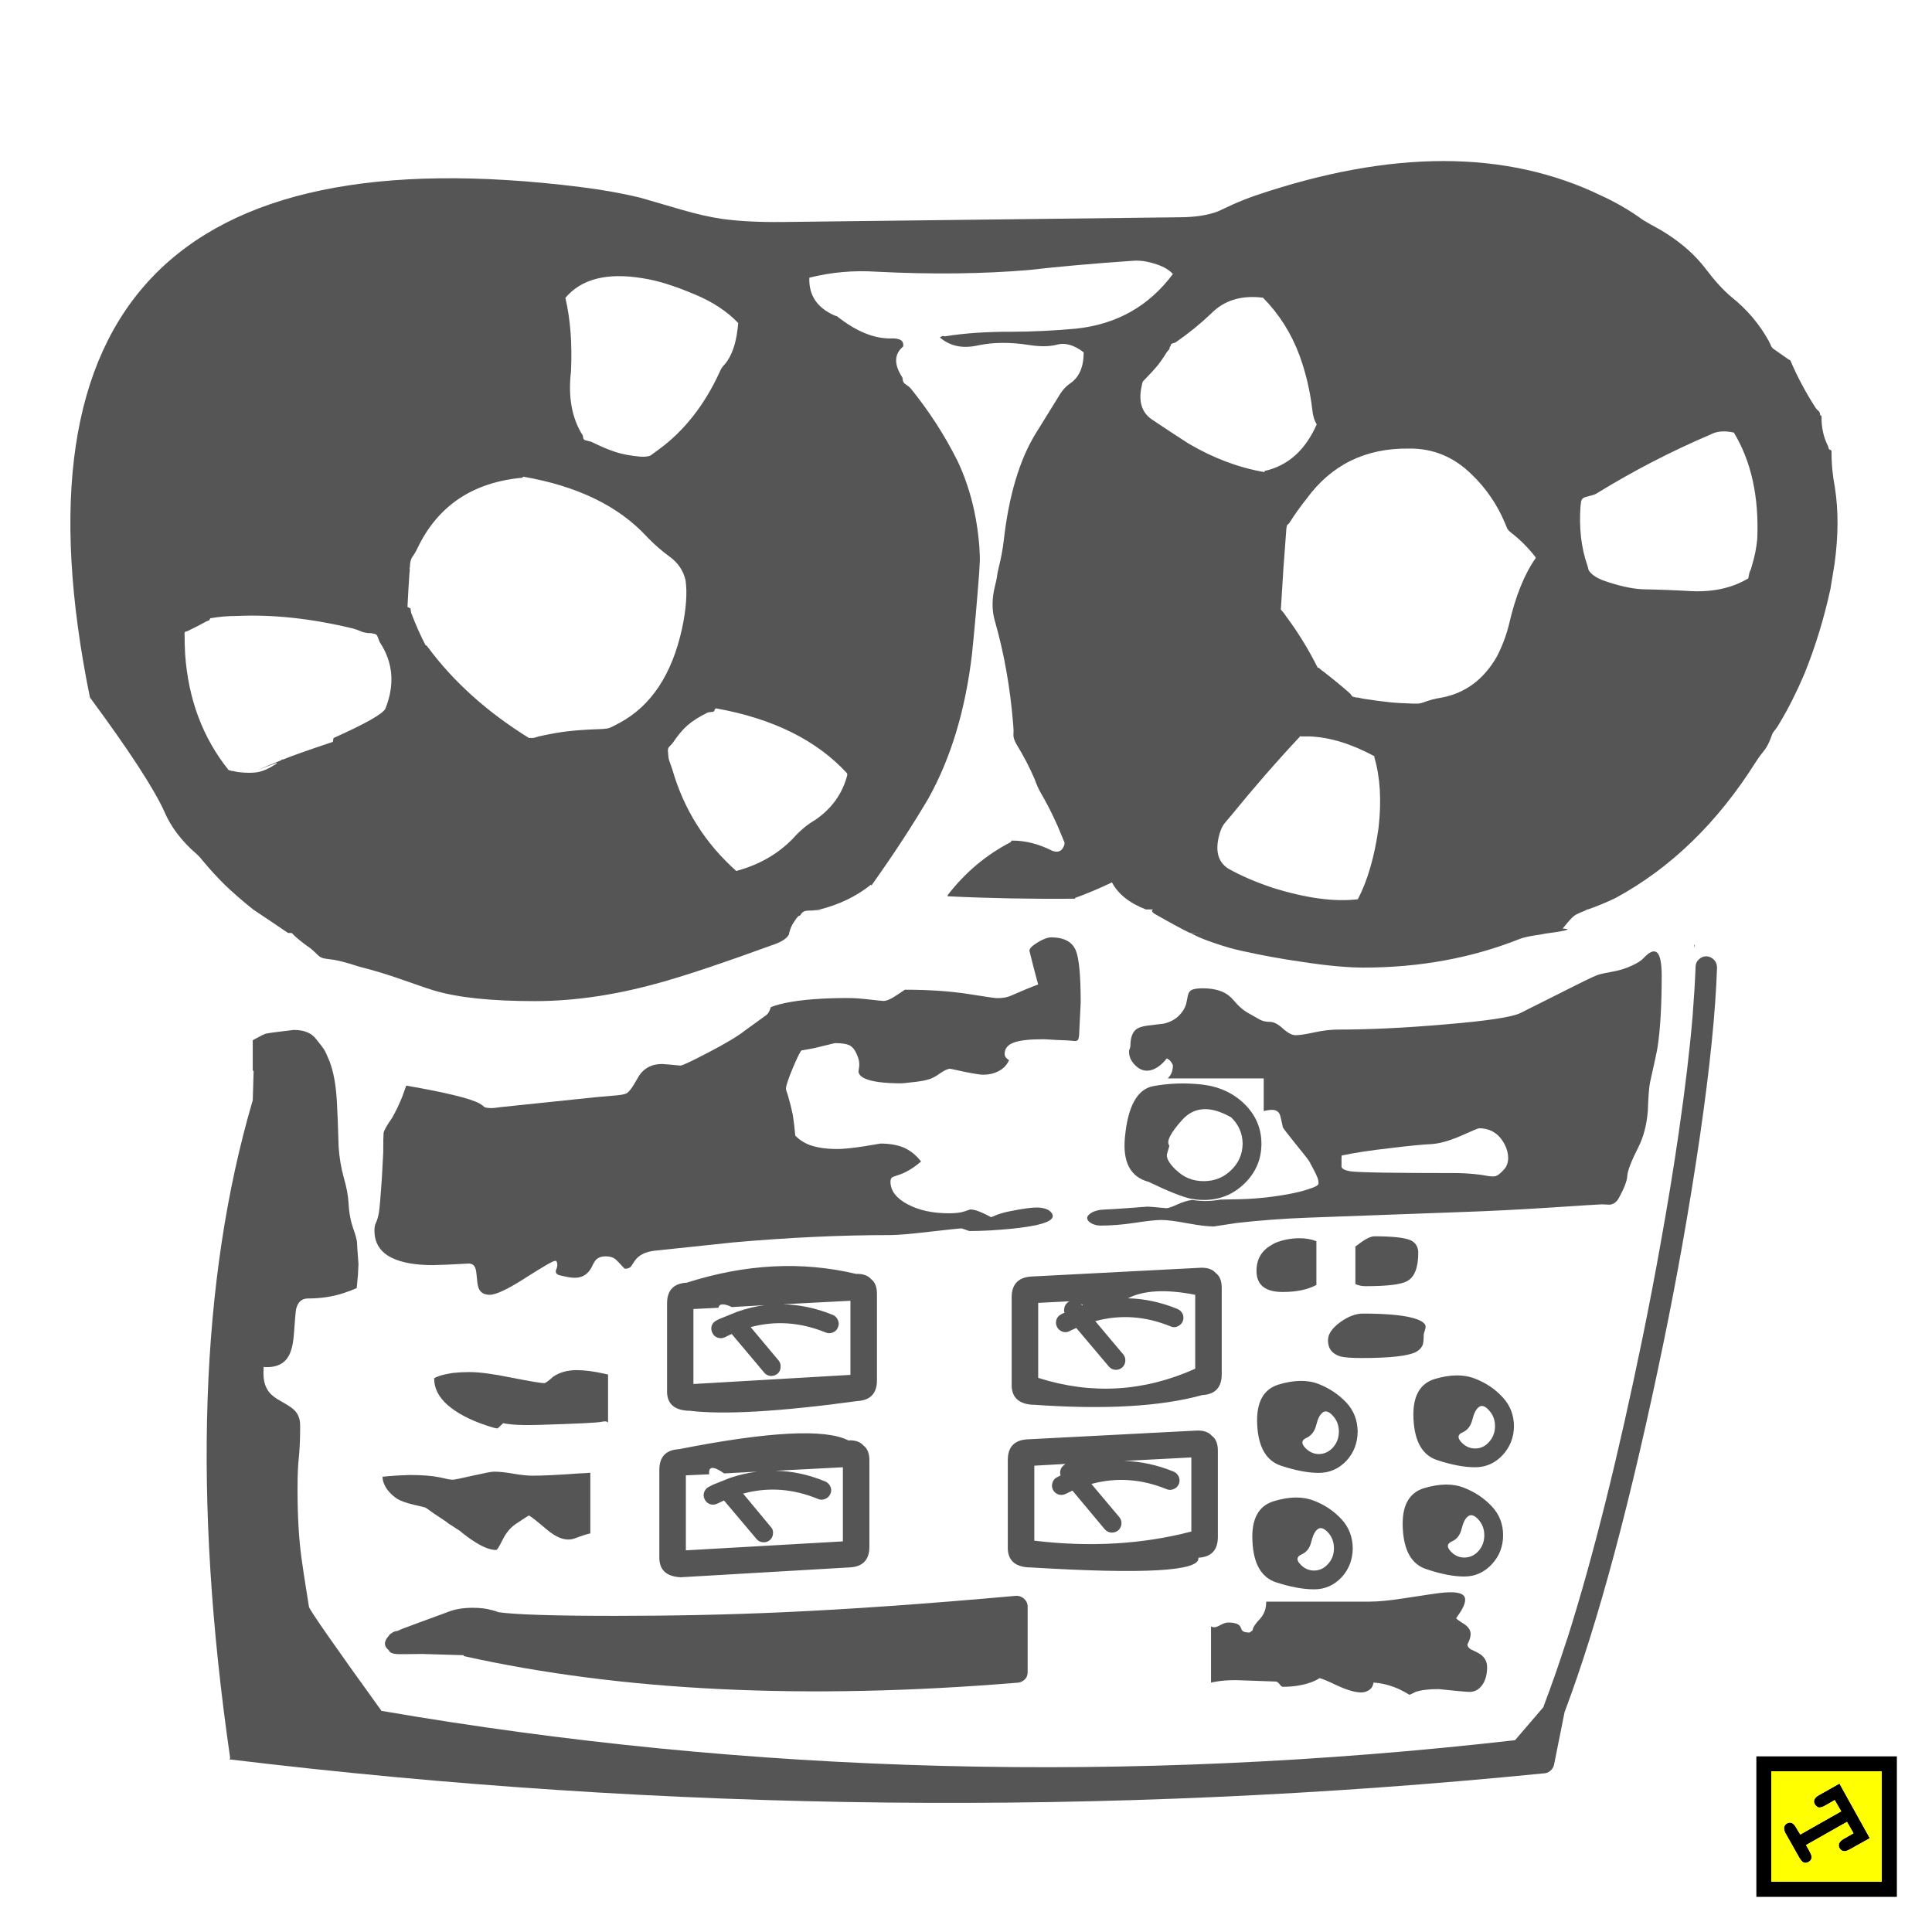 <?xml version="1.0" encoding="UTF-8"?><svg width="550px" height="550px" viewBox="0 0 550 550" version="1.1" xmlns="http://www.w3.org/2000/svg" xmlns:xlink="http://www.w3.org/1999/xlink"><!--Generator: Sketch 53.2 (72643) - https://sketchapp.com--><title>reel-to-reel</title><desc>Created with Sketch.</desc><g id="Page-1" stroke="none" stroke-width="1" fill="none" fill-rule="evenodd"><g id="buttons" transform="translate(-1490, -2837)"><g id="reel-to-reel" transform="translate(1490, 2837)"><g id="box-and-logo-white"><rect id="Rectangle-path" fill="#FFFFFF" x="0" y="0" width="550" height="550"/><g id="logo" stroke-width="1" transform="translate(500, 500)"><path d="M0,0 L40,0 L40,40 L0,40 L0,0 Z M35.7,35.7 L35.7,4.25 L4.25,4.25 L4.25,35.7 L35.7,35.7 Z M16.65,13.65 C16.383,13.216 16.333,12.783 16.5,12.349 C16.667,11.883 17.1,11.45 17.8,11.049 L23.651,7.749 L32.3,23.299 L26.55,26.499 C25.783,26.933 25.184,27.082 24.75,26.949 C24.283,26.848 23.934,26.582 23.7,26.149 C23.433,25.682 23.384,25.249 23.55,24.848 C23.684,24.382 24.116,23.932 24.85,23.498 L27.651,21.898 L25.8,18.648 L14.151,25.248 L15.251,27.248 C15.651,27.981 15.801,28.564 15.701,28.998 C15.6,29.465 15.317,29.814 14.85,30.048 C14.417,30.315 13.984,30.382 13.55,30.248 C13.116,30.081 12.684,29.632 12.25,28.898 L8.3,21.898 C7.934,21.198 7.8,20.631 7.901,20.198 C8.001,19.698 8.267,19.331 8.701,19.097 C9.168,18.83 9.617,18.781 10.051,18.948 C10.485,19.114 10.902,19.548 11.301,20.248 L12.501,22.248 L24.151,15.648 L22.3,12.448 L19.5,14.048 C18.8,14.448 18.2,14.614 17.7,14.548 C17.267,14.384 16.917,14.083 16.65,13.65 Z" id="Shape" fill="#000000" fill-rule="nonzero"/><path d="M35.7,35.7 L4.25,35.7 L4.25,4.25 L35.7,4.25 L35.7,35.7 Z M16.65,13.65 C16.917,14.083 17.266,14.383 17.7,14.549 C18.2,14.615 18.8,14.449 19.5,14.049 L22.3,12.449 L24.151,15.649 L12.501,22.249 L11.301,20.249 C10.902,19.549 10.485,19.115 10.051,18.949 C9.617,18.782 9.168,18.832 8.701,19.098 C8.267,19.331 8.001,19.699 7.901,20.199 C7.8,20.633 7.934,21.199 8.3,21.899 L12.25,28.899 C12.684,29.632 13.116,30.082 13.55,30.249 C13.984,30.383 14.417,30.315 14.85,30.049 C15.317,29.816 15.6,29.466 15.701,28.999 C15.801,28.565 15.651,27.982 15.251,27.249 L14.151,25.249 L25.8,18.649 L27.651,21.899 L24.85,23.499 C24.117,23.933 23.684,24.383 23.55,24.849 C23.384,25.249 23.434,25.683 23.7,26.15 C23.933,26.583 24.283,26.849 24.75,26.95 C25.184,27.083 25.783,26.933 26.55,26.5 L32.3,23.3 L23.651,7.75 L17.8,11.05 C17.1,11.45 16.667,11.884 16.5,12.35 C16.333,12.783 16.384,13.217 16.65,13.65 Z" id="Shape" fill="#FFFF00"/></g></g><g id="Group" transform="translate(20, 45)" fill="#555555"><path d="M483.55,52.1 C483.651,52.3 483.833,52.683 484.1,53.25 C484.201,53.617 484.451,53.967 484.85,54.3 L489.201,57.35 L489.651,57.55 C491.684,62.317 494.134,66.9 497.001,71.3 C497.101,71.433 497.385,71.717 497.851,72.15 C498.051,72.417 498.152,72.75 498.152,73.15 C498.285,73.283 498.419,73.367 498.551,73.4 C498.485,76.6 499.101,79.467 500.402,82 C500.435,82.033 500.502,82.267 500.601,82.7 C500.668,82.933 500.834,83.05 501.101,83.05 L501.402,83.35 C501.368,86.817 501.685,90.283 502.351,93.75 C503.385,100.317 503.351,107.583 502.251,115.55 C501.885,117.817 501.501,120.167 501.101,122.6 C499.268,131.033 496.818,139.05 493.751,146.65 C491.518,151.917 489.168,156.6 486.701,160.7 C486.267,161.5 485.834,162.166 485.401,162.7 C484.867,163.3 484.534,163.833 484.401,164.3 C483.834,165.967 483.201,167.3 482.501,168.3 C481.534,169.467 480.651,170.667 479.851,171.9 C468.952,189.2 455.635,202.117 439.902,210.65 C437.335,211.883 434.718,212.967 432.051,213.9 L431.851,213.9 C431.618,214.033 431.334,214.183 431.001,214.35 C430.401,214.55 429.635,214.883 428.701,215.35 C428.067,215.683 427.251,216.45 426.251,217.65 C425.351,218.75 424.885,219.317 424.851,219.35 C425.218,219.383 425.501,219.4 425.702,219.4 C427.302,219.6 425.335,220.067 419.802,220.8 L418.502,221.05 C415.669,221.45 413.752,221.85 412.752,222.25 C399.052,227.717 384.186,230.45 368.152,230.45 C363.551,230.45 357.669,229.9 350.502,228.8 C344.902,228 339.318,226.984 333.752,225.75 C331.386,225.25 328.886,224.55 326.252,223.65 C324.118,222.917 322.868,222.467 322.502,222.3 C321.769,222.033 320.585,221.484 318.952,220.65 C319.952,220.65 320.969,220.65 322.002,220.65 L318.752,220.6 C316.552,219.533 313.402,217.833 309.302,215.5 C307.936,214.767 307.602,214.233 308.302,213.9 L306.202,213.9 C301.535,212.1 298.318,209.533 296.552,206.2 C292.919,207.933 289.486,209.383 286.252,210.55 C286.118,210.517 286.052,210.617 286.052,210.85 C273.419,210.95 261.319,210.717 249.752,210.15 L249.802,209.8 C254.736,203.4 260.702,198.383 267.702,194.75 C267.768,194.617 267.868,194.467 268.002,194.3 C271.802,194.267 275.618,195.217 279.452,197.15 C281.085,197.817 282.219,197.4 282.851,195.9 C283.051,195.433 283.101,195.033 283.001,194.7 C282.768,194.233 282.584,193.8 282.451,193.4 C280.718,189.033 278.651,184.783 276.251,180.65 C275.651,179.617 275.067,178.3 274.501,176.7 C273.034,173.333 271.367,170.133 269.501,167.1 C268.901,166.1 268.567,165.217 268.501,164.45 C268.567,163.416 268.551,162.416 268.451,161.45 C267.617,150.95 265.885,141.1 263.251,131.9 C262.317,128.8 262.334,125.367 263.301,121.6 C263.534,120.666 263.685,120 263.751,119.6 C263.885,118.5 264.051,117.583 264.251,116.85 C264.951,114.017 265.435,111.483 265.701,109.25 C267.168,96.083 270.267,85.717 275.001,78.15 L281.351,67.9 C282.251,66.3 283.351,65.05 284.652,64.15 C287.218,62.417 288.502,59.467 288.502,55.3 C285.702,53.133 283.068,52.433 280.602,53.2 C278.536,53.666 276.069,53.683 273.203,53.25 C267.602,52.35 262.553,52.4 258.053,53.4 C253.853,54.267 250.353,53.483 247.553,51.05 L248.303,50.65 L248.403,50.65 L248.953,50.75 C254.586,49.85 260.869,49.417 267.803,49.45 C274.17,49.416 280.369,49.117 286.404,48.55 C297.937,47.317 307.103,42.133 313.904,33 C312.671,31.667 310.853,30.667 308.454,30 C306.32,29.333 304.287,29.083 302.353,29.25 C290.853,30.05 281.103,30.917 273.103,31.85 C259.77,32.983 245.253,33.15 229.553,32.35 C223.053,31.916 216.67,32.483 210.403,34.05 C210.203,39.017 212.587,42.6 217.553,44.8 L218.303,45.05 C223.636,49.283 228.703,51.383 233.503,51.35 C236.203,51.217 237.403,51.983 237.103,53.65 C234.57,55.783 234.453,58.65 236.753,62.25 C236.853,62.383 236.92,62.55 236.953,62.75 C236.953,63.417 237.169,63.917 237.603,64.25 C238.436,64.817 238.953,65.217 239.153,65.45 C244.386,71.883 248.853,78.783 252.553,86.15 C256.02,93.45 258.103,101.617 258.803,110.65 C258.904,112.383 258.953,113.617 258.953,114.35 C258.92,114.783 258.852,116.017 258.753,118.05 C258.153,126.017 257.47,133.75 256.703,141.25 C254.836,157.083 250.72,170.733 244.353,182.2 C239.72,190.067 234.303,198.35 228.103,207.05 C227.836,206.817 227.72,206.8 227.753,207 C223.653,210.233 218.87,212.533 213.403,213.9 L211.253,213.95 C214.453,213.983 214.47,214.067 211.303,214.2 C210.237,214.2 209.536,214.25 209.203,214.35 C208.703,214.45 208.236,214.85 207.803,215.55 C207.703,215.683 207.553,215.75 207.353,215.75 C207.053,215.983 206.57,216.617 205.903,217.65 C205.403,218.383 204.986,219.367 204.653,220.6 C204.653,220.666 204.653,220.75 204.653,220.85 L204.553,221.1 C203.886,222.3 202.17,223.333 199.403,224.2 C186.536,228.9 176.42,232.3 169.053,234.4 C156.12,238.133 143.87,240 132.303,240 C119.903,240 110.353,239 103.653,237 C102.686,236.733 99.636,235.7 94.503,233.9 C90.37,232.433 86.303,231.2 82.303,230.2 C78.636,229 75.987,228.317 74.353,228.15 L72.903,227.95 C71.903,227.85 71.136,227.533 70.603,227 C69.47,225.9 68.803,225.283 68.603,225.15 L68.353,224.95 C65.919,223.25 64.153,221.8 63.053,220.6 L62,220.6 C59.167,218.666 55.85,216.433 52.05,213.9 C49.084,211.533 46.35,209.15 43.85,206.75 C41.683,204.583 39.717,202.433 37.95,200.3 C37.183,199.334 36.533,198.617 36,198.15 C31.667,194.417 28.567,190.317 26.7,185.85 C23.666,179.25 16.633,168.483 5.6,153.55 C-17.067,42.183 29.5,-6.25 145.3,8.25 C151.467,9.017 157.15,10.033 162.35,11.3 C163.35,11.6 167.183,12.717 173.85,14.65 C178.05,15.883 181.916,16.767 185.45,17.3 C190.25,17.967 195.983,18.267 202.65,18.2 L315.95,16.85 C320.45,16.817 324.099,16.233 326.9,15.1 C327.799,14.7 329.233,14.033 331.2,13.1 C333.233,12.2 335.316,11.383 337.45,10.65 C375.95,-2.416 408.717,-2.416 435.75,10.65 C439.884,12.517 443.917,14.867 447.85,17.7 L450,18.95 C456.7,22.45 461.934,26.7 465.7,31.7 C468.233,35.033 470.634,37.65 472.9,39.55 C477.3,43.05 480.85,47.233 483.55,52.1 Z M381.1,82.7 C368.734,82.533 359,87.317 351.901,97.05 C350.201,99.183 348.567,101.484 347.001,103.95 C346.935,104.016 346.768,104.166 346.501,104.4 C346.367,104.533 346.301,104.717 346.301,104.95 L346.201,105.5 C345.6,113.033 345.084,120.6 344.651,128.2 C344.55,128.3 344.567,128.433 344.701,128.6 C345.034,128.967 345.301,129.283 345.501,129.55 C345.601,129.717 345.834,130.05 346.201,130.55 C349.6,135.117 352.584,139.984 355.151,145.15 C355.217,145.017 355.367,145.05 355.6,145.25 C355.967,145.617 356.384,145.95 356.85,146.25 C359.75,148.517 362.217,150.55 364.25,152.35 C364.35,152.416 364.55,152.666 364.85,153.1 C364.984,153.3 365.201,153.4 365.5,153.4 L365.95,153.55 C366.384,153.55 366.783,153.6 367.15,153.7 C367.65,153.833 368.049,153.916 368.349,153.95 C371.183,154.383 373.566,154.7 375.499,154.9 C377.433,155.1 379.666,155.233 382.199,155.3 C382.699,155.3 383.199,155.3 383.699,155.3 C384.032,155.3 384.499,155.2 385.098,155 C386.831,154.333 388.598,153.867 390.399,153.6 C397.098,152.333 402.315,148.483 406.048,142.05 C407.581,139.15 408.765,136.033 409.598,132.7 C411.432,124.7 413.965,118.416 417.199,113.85 L417.049,113.5 C414.983,110.867 412.716,108.6 410.249,106.7 C409.649,106.233 409.249,105.8 409.049,105.4 C408.816,104.8 408.582,104.233 408.349,103.7 C406.15,98.533 403.033,94 398.999,90.1 C393.9,85.067 387.934,82.6 381.1,82.7 Z M313.7,52.8 C313.4,52.9 313.25,53.133 313.25,53.5 C313.15,53.6 313.066,53.7 313,53.8 C313,54.133 312.917,54.383 312.75,54.55 C312.45,54.883 312.267,55.1 312.2,55.2 C311.233,56.766 310.333,58.067 309.5,59.1 C308.7,60.067 307.684,61.183 306.45,62.45 C305.917,62.983 305.55,63.367 305.349,63.6 C305.216,63.9 305.082,64.433 304.95,65.2 C304.083,69.367 305.066,72.433 307.9,74.4 C311.266,76.667 314.766,78.967 318.4,81.3 C325.433,85.433 332.616,88.133 339.95,89.4 C339.983,89.1 340.033,88.983 340.099,89.05 C346.7,87.55 351.616,83.133 354.849,75.8 C354.183,74.767 353.766,73.417 353.599,71.75 C352.966,66.317 351.749,61.133 349.95,56.2 C347.616,49.9 344.15,44.416 339.55,39.75 C333.417,38.983 328.5,40.483 324.8,44.25 C321.767,47.15 318.401,49.883 314.7,52.45 C314.6,52.517 314.267,52.633 313.7,52.8 Z M473.6,78.15 C470.967,77.55 468.75,77.733 466.951,78.7 C455.751,83.467 444.901,89.083 434.401,95.55 C434.1,95.75 433.1,96.067 431.401,96.5 C430.501,96.7 430.05,97.317 430.05,98.35 C430.05,98.416 430.017,98.617 429.95,98.95 C429.483,105.183 430.116,110.817 431.849,115.85 C431.983,116.217 432.099,116.65 432.2,117.15 C432.333,117.483 432.583,117.834 432.95,118.2 C433.717,118.967 434.833,119.633 436.3,120.2 C440.6,121.733 444.35,122.583 447.55,122.75 C452.55,122.85 457.283,123.033 461.75,123.3 C467.95,123.533 473.267,122.317 477.7,119.65 C477.866,118.584 478.05,117.85 478.25,117.45 C478.384,117.217 478.467,117.016 478.5,116.85 C478.566,116.617 478.634,116.383 478.7,116.15 C479.5,113.55 480.016,111 480.25,108.5 C480.783,96.5 478.566,86.383 473.6,78.15 Z M371.25,170.6 L371.3,170.3 C364.767,166.767 358.634,164.883 352.901,164.65 L350.451,164.65 C350.151,164.55 350.017,164.567 350.051,164.7 C343.351,171.867 336.818,179.367 330.451,187.2 C329.418,188.4 328.734,189.217 328.401,189.65 C327.934,190.283 327.517,191.233 327.151,192.5 C325.85,197.133 326.701,200.4 329.701,202.3 C333.267,204.3 337.434,206.1 342.201,207.7 C351.767,210.7 359.885,211.8 366.551,211 C369.318,205.7 371.284,198.917 372.451,190.65 C373.316,182.883 372.917,176.2 371.25,170.6 Z M175.15,120.1 C174.483,117.367 172.967,115.15 170.6,113.45 C168.233,111.717 166.083,109.833 164.15,107.8 C156.117,99.067 144.383,93.367 128.95,90.7 C128.817,90.833 128.733,90.933 128.7,91 C114.567,92.3 104.617,98.983 98.85,111.05 C98.45,111.917 97.933,112.783 97.3,113.65 C96.9,114.35 96.7,115.267 96.7,116.4 C96.6,116.567 96.583,116.767 96.65,117 C96.65,117.433 96.617,117.883 96.55,118.35 C96.35,121.183 96.167,124.333 96,127.8 C96.167,127.834 96.317,127.917 96.45,128.05 C96.75,128.05 96.9,128.2 96.9,128.5 C96.967,129.033 97.017,129.35 97.05,129.45 C98.283,132.717 99.65,135.8 101.15,138.7 C101.35,138.7 101.533,138.833 101.7,139.1 C109.067,149.067 118.7,157.733 130.6,165.1 C130.767,165.033 131,165.033 131.3,165.1 C131.767,165.1 132.183,165.033 132.55,164.9 C133.117,164.7 133.533,164.584 133.8,164.55 C136.7,163.917 139.25,163.467 141.45,163.2 C143.683,162.933 146.45,162.733 149.75,162.6 C151.45,162.567 152.617,162.467 153.25,162.3 C153.817,162.133 154.883,161.617 156.45,160.75 C165.383,155.917 171.283,147 174.15,134 C175.35,128.367 175.683,123.733 175.15,120.1 Z M177.75,38.8 C171.95,36.334 167,34.8 162.9,34.2 C152.8,32.533 145.483,34.4 140.95,39.8 C142.383,45.867 142.916,52.834 142.55,60.7 C141.683,68.067 142.817,74.183 145.95,79.05 C145.883,79.15 145.9,79.267 146,79.4 C146,79.933 146.233,80.25 146.7,80.35 C147.7,80.583 148.233,80.717 148.3,80.75 C151.133,82.15 153.517,83.15 155.45,83.75 C157.383,84.35 159.666,84.767 162.3,85 C163.567,85.067 164.517,84.967 165.15,84.7 C165.317,84.6 166.117,84.016 167.55,82.95 C174.783,77.65 180.55,70.317 184.85,60.95 C185.15,60.183 185.567,59.516 186.1,58.95 C186.433,58.617 186.75,58.217 187.05,57.75 C188.75,55.25 189.783,51.65 190.15,46.95 C186.917,43.583 182.783,40.867 177.75,38.8 Z M39.4,131.65 L38.85,131.85 C36.85,132.95 35.033,133.883 33.4,134.65 C33.367,134.683 33.183,134.733 32.85,134.8 C32.683,134.834 32.6,134.95 32.6,135.15 C32.5,135.217 32.483,135.383 32.55,135.65 C32.55,137.517 32.6,139.367 32.7,141.2 C33.6,154.067 37.733,165.083 45.1,174.25 C45.133,174.217 45.3,174.25 45.6,174.35 C45.533,174.283 45.6,174.317 45.8,174.45 C46.2,174.45 46.533,174.5 46.8,174.6 C47.234,174.7 47.567,174.767 47.8,174.8 C50.167,175.067 52.067,175.067 53.5,174.8 C54.967,174.5 56.517,173.817 58.15,172.75 C58.35,172.683 58.533,172.567 58.7,172.4 C58.867,172.167 58.867,172.1 58.7,172.2 L53.35,174.175 L60,171.45 C60.1,171.383 60.217,171.283 60.35,171.15 C60.383,171.183 60.433,171.217 60.5,171.25 C62.9,170.25 67.65,168.567 74.75,166.2 C74.817,165.833 74.883,165.467 74.95,165.1 C84.25,160.933 89.183,158.117 89.75,156.65 C92.45,149.817 91.9,143.533 88.1,137.8 C88.1,137.767 87.883,137.217 87.45,136.15 C87.25,135.65 86.85,135.4 86.25,135.4 C86.017,135.3 85.817,135.25 85.65,135.25 C84.65,135.25 83.783,135.117 83.05,134.85 C81.95,134.383 81.133,134.083 80.6,133.95 C68.8,131.083 57.75,129.883 47.45,130.35 C44.85,130.35 42.333,130.567 39.9,131 L39.65,131.35 C39.65,131.517 39.567,131.617 39.4,131.65 Z M221.2,175.65 L221.15,175.15 C212.483,165.717 200.033,159.55 183.8,156.65 L183.45,156.95 C183.45,157.383 183.25,157.617 182.85,157.65 C182.117,157.717 181.65,157.783 181.45,157.85 C179.083,159.017 177.183,160.217 175.75,161.45 C174.383,162.65 172.933,164.383 171.4,166.65 C171.367,166.683 171.084,166.983 170.55,167.55 C170.283,167.783 170.15,168.15 170.15,168.65 C170.084,168.683 170.1,168.85 170.2,169.15 C170.2,170.117 170.317,170.95 170.55,171.65 C171.084,173.117 171.367,173.917 171.4,174.05 C174.667,185.417 180.733,195.05 189.6,202.95 C196.067,201.217 201.45,198.133 205.75,193.7 C207.683,191.5 209.85,189.7 212.25,188.3 C216.883,185.067 219.867,180.85 221.2,175.65 Z" id="Shape"/><path d="M391.1,246.65 C403.234,245.65 410.467,244.566 412.8,243.4 L430.75,234.4 C432.816,233.4 434.167,232.783 434.8,232.549 C435.6,232.282 437.033,231.966 439.1,231.599 C441,231.266 442.817,230.7 444.55,229.899 C446.151,229.166 447.283,228.432 447.95,227.699 C449.45,226.099 450.616,225.532 451.45,225.999 C452.516,226.532 453.05,228.816 453.05,232.849 C453.05,241.116 452.667,247.816 451.901,252.95 C451.767,253.917 451.034,257.366 449.701,263.3 C449.434,264.7 449.234,267.366 449.1,271.3 C448.767,275.267 447.867,278.7 446.401,281.6 C444.367,285.6 443.317,288.333 443.251,289.8 C443.185,291.167 442.385,293.25 440.851,296.05 C440.251,297.151 439.418,297.783 438.351,297.95 C437.185,297.884 436.418,297.849 436.051,297.849 C435.051,297.883 430.268,298.183 421.701,298.749 C412.434,299.349 403.834,299.782 395.901,300.049 C389.067,300.282 374.501,300.816 352.201,301.65 C348.734,301.783 345.434,301.966 342.301,302.2 C338.668,302.467 335.268,302.783 332.101,303.15 L325.501,304.15 C323.834,304.15 321.351,303.849 318.051,303.25 C314.718,302.616 312.218,302.3 310.551,302.3 C309.117,302.3 306.652,302.567 303.152,303.1 C299.618,303.634 296.335,303.901 293.301,303.901 C292.801,303.901 292.367,303.85 292.001,303.751 C291.268,303.584 290.635,303.284 290.101,302.851 C289.202,302.018 289.301,301.218 290.402,300.452 C290.868,300.118 291.402,299.868 292.002,299.702 C292.636,299.502 293.352,299.386 294.152,299.351 L296.902,299.202 C299.669,299.035 302.952,298.802 306.752,298.502 C307.118,298.502 308.886,298.652 312.052,298.952 C312.585,298.952 313.686,298.568 315.352,297.802 C316.819,297.136 318.169,296.736 319.403,296.602 C320.436,296.769 321.519,296.869 322.653,296.903 C322.886,296.903 323.086,296.903 323.253,296.903 C323.353,296.869 323.453,296.869 323.553,296.903 C324.853,296.869 326.137,296.736 327.404,296.503 C328.07,296.47 328.803,296.453 329.603,296.453 C333.503,296.42 336.537,296.286 338.704,296.053 C339.971,295.953 341.171,295.82 342.304,295.654 C346.537,295.087 349.854,294.404 352.254,293.603 C354.32,292.97 355.354,292.42 355.354,291.954 C355.354,291.287 355.254,290.721 355.054,290.254 C354.787,289.521 354.037,288.021 352.804,285.754 C352.571,285.287 351.221,283.554 348.754,280.554 C346.421,277.655 345.237,276.104 345.204,275.905 C344.77,273.804 344.471,272.571 344.304,272.205 C343.905,271.405 343.238,270.988 342.304,270.955 C342.271,270.955 342.238,270.955 342.204,270.955 C341.404,270.955 340.587,271.071 339.754,271.305 L339.754,262 L312.454,262 C312.554,261.866 312.638,261.767 312.704,261.7 C313.504,260.833 313.904,259.683 313.904,258.25 C313.537,257.316 312.954,256.667 312.154,256.3 C311.553,257.1 310.887,257.783 310.154,258.35 C308.921,259.317 307.704,259.8 306.504,259.8 C305.271,259.8 304.12,259.25 303.054,258.151 C301.954,257.017 301.405,255.751 301.405,254.35 C301.405,254.151 301.471,253.884 301.604,253.55 C301.738,253.217 301.804,252.95 301.804,252.75 C301.804,250.616 302.287,249.1 303.254,248.2 C303.954,247.566 305.138,247.15 306.804,246.95 C309.638,246.616 311.155,246.433 311.354,246.4 C313.155,245.966 314.604,245.183 315.705,244.049 C316.672,243.049 317.321,241.999 317.655,240.9 C317.688,240.799 317.854,239.983 318.155,238.45 C318.321,237.683 318.638,237.167 319.104,236.9 C319.705,236.533 320.788,236.349 322.354,236.349 C325.854,236.349 328.488,237.166 330.254,238.799 C330.287,238.799 330.971,239.532 332.304,240.999 C333.204,241.933 334.104,242.666 335.004,243.199 C337.337,244.532 338.604,245.249 338.804,245.348 C339.571,245.715 340.471,245.899 341.504,245.899 C342.604,245.899 343.837,246.532 345.204,247.798 C346.603,249.065 347.804,249.698 348.804,249.698 C349.938,249.698 351.721,249.431 354.155,248.898 C356.621,248.364 358.905,248.097 361.005,248.097 C369.833,248.1 379.866,247.616 391.1,246.65 Z M361.9,284.8 C361.9,285.467 361.9,286.267 361.9,287.2 C362.099,287.8 362.966,288.217 364.5,288.45 C366.866,288.783 376.684,288.95 393.95,288.95 C396.016,288.95 398,289.05 399.9,289.25 C401.266,289.384 402.333,289.533 403.099,289.7 C404.366,289.933 405.283,289.967 405.849,289.8 C406.416,289.6 407.133,289.033 407.999,288.1 C408.865,287.234 409.315,286.1 409.349,284.701 C409.349,283.401 409.016,282.1 408.349,280.801 C406.749,277.735 404.316,276.201 401.049,276.201 C400.782,276.201 399.066,276.918 395.9,278.35 C392.566,279.784 389.75,280.567 387.45,280.701 C384.816,280.834 381.05,281.201 376.15,281.801 C370.216,282.468 365.483,283.185 361.95,283.951 L361.9,284.8 Z" id="Shape"/><path d="M462.3,223.95 L462.35,223.95 L462.4,224 L462.4,224.05 L462.25,224.8 C462.217,224.567 462.217,224.317 462.25,224.05 C462.25,224.017 462.267,223.983 462.3,223.95 Z" id="Shape"/><path d="M462.7,230.2 C462.7,229.367 463.016,228.666 463.65,228.1 C464.283,227.5 465.016,227.217 465.849,227.25 C466.65,227.283 467.349,227.617 467.95,228.25 C468.516,228.85 468.8,229.583 468.8,230.45 C468.401,242.816 466.8,258.667 464,278 C462.533,288.1 460.833,298.6 458.9,309.5 C457.333,318.3 455.599,327.333 453.7,336.6 C444.4,381.8 434.967,417.067 425.4,442.401 L422.4,457.401 C422.233,458.1 421.866,458.684 421.299,459.151 C420.733,459.617 420.082,459.85 419.349,459.85 C294.683,472.25 169.983,470.917 45.249,455.85 L45.499,455.6 L45.499,455.3 C34.832,381.634 36.966,319.333 51.899,268.401 L51.949,268.401 L52.199,259.951 L51.949,259.701 L51.949,251.151 L52.549,250.8 C54.282,249.866 55.266,249.366 55.499,249.3 C56.332,249.1 59.032,248.734 63.599,248.2 C66.532,248.2 68.649,249.05 69.949,250.75 C71.316,252.45 72.082,253.45 72.249,253.75 C72.649,254.417 73.166,255.533 73.799,257.1 C74.932,260 75.632,263.817 75.899,268.55 C76.066,271.283 76.232,275.583 76.399,281.45 C76.599,284.516 77.099,287.483 77.899,290.349 C78.666,293.049 79.099,295.349 79.199,297.249 C79.332,300.016 79.782,302.499 80.549,304.699 C81.282,306.765 81.649,308.182 81.649,308.949 C81.649,309.315 81.782,311.282 82.049,314.848 C82.049,315.215 81.999,316.248 81.899,317.949 C81.732,319.848 81.616,321.098 81.549,321.699 C80.516,322.166 79.233,322.649 77.699,323.149 C74.632,324.149 71.282,324.649 67.649,324.649 C65.916,324.649 64.799,325.649 64.299,327.649 C64.166,328.315 63.966,330.565 63.699,334.399 C63.499,337.465 62.966,339.715 62.099,341.149 C60.932,343.182 58.882,344.199 55.949,344.199 L55.049,344.149 L54.999,345.949 C54.999,348.216 55.549,350.015 56.649,351.348 C57.349,352.248 58.549,353.149 60.249,354.048 C62.049,355.048 63.249,355.864 63.849,356.498 C64.915,357.564 65.449,359.015 65.449,360.848 C65.449,364.415 65.332,367.348 65.099,369.649 C64.832,371.949 64.699,374.999 64.699,378.798 C64.699,386.598 65.082,393.232 65.849,398.698 C66.182,401.165 66.699,404.581 67.399,408.948 C67.566,410.048 67.749,411.198 67.949,412.398 C68.015,413.165 74.899,423.047 88.599,442.047 C193.699,460.148 301.266,462.931 411.299,450.398 L419.4,440.948 C419.433,440.781 419.483,440.614 419.549,440.448 C421.65,434.915 423.766,428.847 425.9,422.248 C426,421.915 426.116,421.581 426.25,421.248 C433.483,398.415 440.634,369.781 447.7,335.348 C449.5,326.515 451.15,317.899 452.65,309.498 C454.683,298.298 456.45,287.515 457.95,277.148 L457.95,277.1 C459.75,264.701 461.05,253.75 461.849,244.25 C462.25,239.15 462.533,234.467 462.7,230.2 Z M314.8,288.1 L314.85,288.1 C316.984,290.201 319.583,291.25 322.651,291.25 C325.751,291.25 328.367,290.2 330.501,288.1 C332.635,286.034 333.718,283.534 333.751,280.6 C333.718,277.667 332.635,275.167 330.501,273.1 C324.668,269.767 320.034,269.984 316.601,273.75 C313.168,277.55 311.935,280.017 312.902,281.15 C312.635,282.116 312.435,282.816 312.301,283.25 C311.833,284.417 312.667,286.033 314.8,288.1 Z M308.3,264.2 C312.833,263.366 317.484,263.217 322.25,263.75 C327.05,264.316 331.05,266.15 334.25,269.25 C337.483,272.417 339.1,276.2 339.1,280.6 C339.1,285.034 337.484,288.817 334.25,291.951 C331.983,294.151 329.4,295.567 326.5,296.201 C325.467,296.434 324.384,296.567 323.25,296.6 C323.083,296.6 322.884,296.6 322.65,296.6 C321.516,296.6 320.433,296.5 319.4,296.3 C319.299,296.3 319.233,296.3 319.2,296.3 C316.634,295.767 312.566,294.151 307,291.45 C301.8,290.083 299.55,285.833 300.25,278.7 C301.083,269.9 303.767,265.066 308.3,264.2 Z M315.25,332.6 C314.583,332.901 313.917,332.901 313.25,332.6 C306.083,329.667 298.934,329.167 291.8,331.1 L299.75,340.55 C300.217,341.116 300.417,341.767 300.35,342.5 C300.284,343.267 299.967,343.884 299.401,344.35 C298.834,344.817 298.184,345.017 297.451,344.951 C296.718,344.885 296.117,344.567 295.651,344.001 L286.401,333.051 C285.767,333.318 285.117,333.617 284.451,333.951 C283.817,334.284 283.151,334.334 282.451,334.1 C281.751,333.833 281.234,333.384 280.901,332.75 C280.567,332.05 280.517,331.35 280.751,330.65 C281.018,329.95 281.468,329.45 282.101,329.15 C282.402,328.983 282.718,328.833 283.051,328.7 C282.918,328.366 282.885,328.016 282.951,327.65 C283.017,326.917 283.317,326.316 283.85,325.849 C284.017,325.683 284.217,325.549 284.451,325.45 L275.551,325.9 L275.551,347.25 C290.718,352.083 305.617,351.217 320.251,344.65 L320.251,323.6 C311.951,321.967 305.567,322.3 301.101,324.6 C305.801,324.701 310.518,325.717 315.251,327.651 C315.918,327.951 316.401,328.434 316.701,329.1 C316.968,329.767 316.968,330.451 316.701,331.151 C316.4,331.816 315.917,332.3 315.25,332.6 Z M326.1,317.4 C327.234,318.233 327.8,319.65 327.8,321.65 L327.8,346.2 C327.8,349.967 325.95,351.95 322.25,352.15 C310.45,355.417 294.467,356.333 274.3,354.9 C274.134,354.9 273.967,354.9 273.8,354.9 C269.8,354.599 267.866,352.599 268,348.9 L268,324.35 C268,320.617 269.866,318.634 273.6,318.401 L321.8,315.901 C323.733,315.833 325.167,316.333 326.1,317.4 Z M388.5,347.55 C392.934,346.25 396.717,346.217 399.85,347.45 C402.984,348.65 405.634,350.433 407.8,352.8 C409.901,355.067 410.967,357.8 411,361 C410.967,364.167 409.9,366.9 407.8,369.2 C405.634,371.533 403.017,372.7 399.95,372.7 C396.849,372.7 393.233,372.016 389.099,370.65 C384.966,369.283 382.733,365.433 382.4,359.099 C382.033,352.733 384.066,348.884 388.5,347.55 Z M344,349.15 C348.434,347.816 352.233,347.766 355.4,349 C358.5,350.233 361.15,352.017 363.349,354.35 C365.416,356.617 366.466,359.35 366.499,362.55 C366.466,365.783 365.416,368.533 363.349,370.8 C361.15,373.134 358.516,374.3 355.45,374.3 C352.384,374.3 348.783,373.616 344.65,372.25 C340.483,370.85 338.233,366.983 337.9,360.65 C337.566,354.316 339.6,350.483 344,349.15 Z M195.5,373.95 L186.15,374.45 C183.05,372.283 181.633,372.366 181.9,374.7 L175.25,375 L175.25,396.35 L219.95,393.8 L219.95,372.7 L200.75,373.7 C205.483,373.766 210.217,374.783 214.95,376.75 C215.617,377.05 216.1,377.533 216.4,378.2 C216.7,378.9 216.7,379.583 216.4,380.25 C216.133,380.917 215.65,381.4 214.95,381.7 C214.25,382 213.583,382.016 212.95,381.75 C205.783,378.783 198.65,378.267 191.55,380.2 L199.45,389.7 C199.95,390.233 200.15,390.866 200.05,391.599 C200.017,392.332 199.717,392.95 199.15,393.45 C198.584,393.917 197.933,394.116 197.2,394.05 C196.467,394.017 195.85,393.7 195.35,393.1 L186.1,382.151 C185.467,382.451 184.833,382.751 184.2,383.05 C183.5,383.384 182.8,383.434 182.1,383.2 C181.4,382.933 180.9,382.467 180.6,381.8 C180.267,381.167 180.217,380.5 180.45,379.8 C180.717,379.1 181.166,378.583 181.8,378.25 C182.133,378.083 182.45,377.934 182.75,377.8 L182.75,377.75 L187.75,375.75 C190.317,374.884 192.9,374.283 195.5,373.95 Z M272.1,410.8 C272.401,411.267 272.55,411.783 272.55,412.35 L272.55,431 C272.55,431.566 272.417,432.1 272.151,432.6 C271.817,433.067 271.401,433.434 270.901,433.701 C270.434,433.934 269.918,434.051 269.35,434.051 C209.384,438.985 156.933,436.451 112,426.451 L112,426.201 L100.2,425.85 C97.766,425.884 96.15,425.901 95.35,425.901 C95.283,425.901 95.233,425.901 95.2,425.901 C94.4,425.901 93.833,425.901 93.5,425.901 L93.4,425.901 C91.767,425.834 90.867,425.467 90.7,424.8 C89.2,423.634 89.217,422.234 90.75,420.6 C90.85,420.367 91.083,420.151 91.45,419.951 C91.95,419.551 92.516,419.334 93.15,419.301 C93.783,419.001 94.183,418.818 94.35,418.751 C97.083,417.718 101.333,416.151 107.1,414.051 C107.233,413.985 107.367,413.935 107.5,413.902 C109.467,413.101 111.817,412.702 114.55,412.702 C116.683,412.702 118.484,412.919 119.95,413.351 L120,413.351 C120.667,413.518 121.283,413.718 121.85,413.952 C126.683,414.652 137.767,415.002 155.1,415.002 C171.666,415.002 187.367,414.669 202.2,414.002 C221.233,413.169 243.567,411.602 269.2,409.302 C269.766,409.269 270.316,409.386 270.849,409.653 C271.35,409.917 271.767,410.3 272.1,410.8 Z M225.85,366.55 C226.95,367.384 227.5,368.767 227.5,370.7 L227.5,395.3 C227.5,399.033 225.65,401 221.95,401.2 L174,404 C173.867,404 173.717,404 173.55,404 C169.517,403.733 167.567,401.75 167.7,398.05 L167.7,373.45 C167.7,369.717 169.567,367.75 173.3,367.55 C198.834,362.517 214.9,361.684 221.5,365.05 C223.467,364.95 224.917,365.45 225.85,366.55 Z M281,375.5 C281.3,375.333 281.616,375.167 281.95,375 C281.816,374.7 281.766,374.366 281.8,374 C281.866,373.267 282.184,372.667 282.75,372.2 C282.95,372.033 283.134,371.884 283.3,371.75 L274.45,372.25 L274.45,393.6 C290.283,395.5 305.183,394.634 319.15,391 L319.15,369.9 L299.95,370.9 C304.683,371 309.417,372.016 314.15,373.95 C314.816,374.25 315.299,374.75 315.599,375.45 C315.866,376.116 315.866,376.783 315.599,377.45 C315.299,378.15 314.816,378.634 314.15,378.9 C313.45,379.2 312.783,379.216 312.15,378.95 C304.983,376.016 297.833,375.516 290.7,377.45 L298.65,386.9 C299.116,387.466 299.316,388.116 299.25,388.849 C299.184,389.582 298.866,390.2 298.3,390.7 C297.734,391.134 297.083,391.333 296.35,391.3 C295.617,391.234 295,390.917 294.5,390.35 L285.3,379.35 C284.667,379.651 284.017,379.967 283.35,380.3 C282.684,380.6 282,380.651 281.3,380.45 C280.6,380.183 280.083,379.733 279.75,379.099 C279.417,378.4 279.384,377.7 279.65,376.999 C279.884,376.3 280.333,375.8 281,375.5 Z M266.9,370.65 C266.9,366.917 268.766,364.95 272.5,364.75 L320.7,362.25 C322.634,362.184 324.066,362.684 325,363.75 C326.134,364.583 326.7,365.983 326.7,367.95 L326.7,392.55 C326.7,396.283 324.849,398.25 321.15,398.45 C321.783,402.283 305.799,403.2 273.2,401.2 C273.033,401.2 272.866,401.2 272.7,401.2 C268.7,400.933 266.766,398.95 266.9,395.25 L266.9,370.65 Z M288.35,326.55 C288.284,326.55 288.217,326.517 288.151,326.45 C287.984,326.349 287.817,326.25 287.651,326.15 L288.05,326.599 L288.05,326.65 C288.15,326.616 288.25,326.583 288.35,326.55 Z M177.4,327.65 L177.4,349 L222.1,346.4 L222.1,325.3 L202.9,326.3 C207.667,326.401 212.417,327.417 217.15,329.35 C217.817,329.651 218.283,330.151 218.55,330.85 C218.85,331.517 218.85,332.184 218.55,332.85 C218.283,333.55 217.817,334.034 217.15,334.3 C216.45,334.6 215.767,334.616 215.1,334.35 C207.933,331.417 200.8,330.901 193.7,332.8 L201.65,342.3 C202.117,342.866 202.3,343.517 202.2,344.25 C202.2,344.983 201.9,345.6 201.3,346.1 C200.734,346.534 200.084,346.734 199.35,346.701 C198.617,346.635 198.017,346.317 197.55,345.751 L188.3,334.751 C187.633,335.051 186.984,335.367 186.35,335.701 C185.683,336.001 185,336.034 184.3,335.801 C183.6,335.568 183.1,335.117 182.8,334.451 C182.467,333.784 182.4,333.1 182.6,332.401 C182.867,331.701 183.333,331.201 184,330.901 C184.267,330.734 184.517,330.6 184.75,330.501 L189.95,328.401 C192.516,327.501 195.1,326.884 197.7,326.55 L188.35,327.1 C186.05,326 184.767,326.067 184.5,327.3 L177.4,327.65 Z M169.9,326.05 C169.9,322.317 171.767,320.35 175.5,320.151 C192.2,314.817 208.267,313.984 223.7,317.651 C225.633,317.584 227.067,318.084 228,319.151 C229.1,319.984 229.65,321.384 229.65,323.35 L229.65,347.951 C229.65,351.651 227.8,353.617 224.1,353.85 C201.833,356.884 185.867,357.8 176.2,356.6 C176.033,356.6 175.867,356.6 175.7,356.6 C171.666,356.333 169.733,354.35 169.9,350.651 L169.9,326.05 L169.9,326.05 Z M396.8,378.55 C399.901,379.75 402.533,381.517 404.7,383.85 C406.833,386.117 407.9,388.85 407.9,392.05 C407.9,395.25 406.833,398 404.7,400.3 C402.533,402.634 399.917,403.8 396.849,403.8 C393.783,403.8 390.183,403.1 386.049,401.7 C381.916,400.366 379.683,396.533 379.349,390.2 C378.983,383.833 380.999,379.983 385.4,378.65 C389.866,377.316 393.667,377.283 396.8,378.55 Z M400.8,387.5 C399.7,386.333 398.75,386.05 397.95,386.65 C397.15,387.216 396.533,388.4 396.099,390.2 C395.666,392 394.749,393.2 393.349,393.8 C391.916,394.434 391.799,395.384 392.999,396.651 C394.065,397.817 395.349,398.401 396.849,398.401 C398.383,398.401 399.7,397.817 400.799,396.651 C401.966,395.384 402.549,393.85 402.549,392.05 C402.55,390.283 401.967,388.767 400.8,387.5 Z M403.85,356.45 C402.784,355.25 401.833,354.95 401,355.55 C400.2,356.151 399.583,357.35 399.15,359.151 C398.716,360.918 397.799,362.117 396.4,362.751 C394.966,363.351 394.833,364.284 396,365.551 C397.1,366.751 398.417,367.351 399.95,367.351 C401.483,367.351 402.783,366.751 403.849,365.551 C405.016,364.284 405.599,362.768 405.599,361.001 C405.6,359.2 405.017,357.684 403.85,356.45 Z M354,382.2 C357.134,383.4 359.783,385.183 361.95,387.55 C364.016,389.817 365.066,392.55 365.099,395.75 C365.066,398.983 364.016,401.733 361.95,404 C359.783,406.3 357.167,407.45 354.099,407.45 C350.999,407.45 347.383,406.783 343.249,405.45 C339.082,404.05 336.849,400.183 336.549,393.849 C336.183,387.516 338.216,383.683 342.65,382.349 C347.05,381.017 350.833,380.967 354,382.2 Z M358,400.3 C359.167,399.067 359.75,397.55 359.75,395.75 C359.75,393.95 359.167,392.434 358,391.2 C356.9,390.033 355.95,389.733 355.15,390.3 C354.349,390.901 353.733,392.1 353.299,393.901 C352.9,395.668 351.983,396.867 350.549,397.501 C349.115,398.135 348.983,399.067 350.15,400.301 C351.25,401.501 352.566,402.101 354.099,402.101 C355.6,402.1 356.9,401.5 358,400.3 Z M359.4,358 C358.299,356.8 357.349,356.5 356.549,357.1 C355.749,357.701 355.133,358.901 354.699,360.701 C354.265,362.468 353.332,363.684 351.899,364.35 C350.499,364.951 350.382,365.884 351.548,367.151 C352.649,368.317 353.948,368.918 355.448,368.951 C356.981,368.918 358.298,368.317 359.398,367.151 C360.564,365.884 361.148,364.35 361.148,362.55 C361.148,360.75 360.566,359.233 359.4,358 Z" id="Shape" fill-rule="nonzero"/><path d="M341.85,309.5 C342.217,309.267 342.6,309.05 343,308.85 C345.134,307.951 347.483,307.5 350.05,307.5 C351.75,307.5 353.317,307.783 354.75,308.35 L354.75,320.8 C352.283,322.134 349.083,322.8 345.15,322.8 C340.183,322.8 337.7,320.8 337.7,316.8 C337.7,313.533 339.083,311.1 341.85,309.5 Z M383.2,309.5 C383.566,310.1 383.75,310.816 383.75,311.65 C383.75,315.849 382.7,318.533 380.6,319.7 C378.867,320.667 374.934,321.15 368.8,321.15 C367.7,321.15 366.717,320.95 365.85,320.549 L365.85,309.849 C366.017,309.716 366.184,309.599 366.35,309.499 C368.517,307.799 370.151,306.949 371.25,306.949 C376.35,306.949 379.767,307.315 381.5,308.049 C382.267,308.384 382.833,308.866 383.2,309.5 Z" id="Shape"/><path d="M361.6,341.15 C359.234,340.45 358.05,338.917 358.05,336.549 C358.05,334.782 359.234,333.049 361.6,331.349 C363.833,329.749 365.967,328.95 368,328.95 C375.5,328.95 380.7,329.516 383.6,330.65 C385.1,331.25 385.85,331.933 385.85,332.7 C385.85,332.9 385.767,333.283 385.6,333.849 C385.401,334.383 385.3,334.733 385.3,334.9 C385.3,336.233 385.217,337.183 385.05,337.75 C384.717,338.65 384.05,339.366 383.05,339.9 C380.817,341.033 375.7,341.599 367.7,341.599 C364.733,341.6 362.7,341.45 361.6,341.15 Z" id="Shape"/><path d="M117.9,270.15 C118.2,270.349 118.933,270.45 120.1,270.45 C120.467,270.45 121.2,270.366 122.3,270.2 L149.6,267.349 C153.133,267.049 155.217,266.866 155.85,266.799 C157.35,266.633 158.267,266.4 158.6,266.099 C159.2,265.599 159.817,264.816 160.45,263.749 C161.383,262.149 161.916,261.249 162.05,261.049 C163.55,258.949 165.683,257.9 168.45,257.9 C168.817,257.9 170.567,258.049 173.7,258.349 C174.233,258.349 176.8,257.15 181.4,254.749 C186.433,252.149 190,250.016 192.1,248.349 C192.533,248.016 194.583,246.533 198.25,243.9 C198.683,243.566 199.083,242.833 199.45,241.7 C202.583,240.467 207.433,239.667 214,239.3 C217.3,239.134 220.317,239.083 223.05,239.151 C223.35,239.151 223.867,239.184 224.6,239.251 C225.433,239.317 226.133,239.385 226.7,239.451 C229.6,239.784 231.2,239.951 231.5,239.951 C232.4,239.951 233.633,239.418 235.2,238.35 C236.766,237.284 237.567,236.75 237.6,236.75 C244.467,236.75 250.55,237.167 255.85,238 C260.651,238.767 263.317,239.15 263.85,239.15 C265.484,239.15 266.8,238.917 267.8,238.45 C271.134,236.983 273.717,235.917 275.55,235.25 C275.384,234.717 274.917,232.983 274.151,230.05 C273.418,227.183 273.05,225.717 273.05,225.65 C273.05,225.017 273.85,224.217 275.45,223.25 C277.016,222.317 278.266,221.85 279.2,221.85 C282.866,221.85 285.217,223.083 286.25,225.55 C287.184,227.75 287.65,232.7 287.65,240.401 L287.2,249.701 C287.134,250.301 287.033,250.718 286.9,250.951 C286.733,251.251 286.417,251.385 285.95,251.35 C284.816,251.217 283.05,251.117 280.65,251.05 C278.65,250.917 277.417,250.85 276.95,250.85 C273.05,250.85 270.266,251.167 268.599,251.8 C266.866,252.434 265.999,253.517 265.999,255.05 C265.999,255.717 266.416,256.3 267.249,256.8 C266.649,258.2 265.615,259.267 264.149,260 C262.882,260.634 261.465,260.95 259.899,260.95 C259.065,260.95 257.249,260.667 254.449,260.099 C251.849,259.533 250.532,259.249 250.499,259.249 C249.866,259.249 248.932,259.666 247.699,260.499 C246.332,261.499 245.132,262.115 244.099,262.349 C243.132,262.65 241.632,262.9 239.599,263.099 C237.999,263.299 236.999,263.4 236.599,263.4 C231.632,263.4 228.149,262.933 226.149,262 C224.982,261.434 224.399,260.75 224.399,259.95 C224.466,259.516 224.532,259.066 224.599,258.599 C224.665,257.7 224.566,256.883 224.299,256.15 C223.699,254.383 222.949,253.233 222.049,252.7 C221.216,252.2 219.766,251.95 217.699,251.95 L211.699,253.4 C210.966,253.533 210.066,253.7 208.999,253.9 C208.732,253.966 208.482,254 208.249,254 C207.982,254 207.149,255.634 205.749,258.9 C204.416,262.133 203.749,264.116 203.749,264.849 C203.749,265.216 203.916,265.816 204.249,266.65 C204.816,268.549 205.299,270.466 205.699,272.4 C205.999,274.366 206.232,276.333 206.399,278.299 C207.432,279.365 208.666,280.199 210.099,280.799 C212.266,281.666 215.049,282.099 218.449,282.099 C220.015,282.099 222.499,281.849 225.899,281.349 C227.599,281.082 229.182,280.816 230.649,280.549 C233.116,280.549 235.249,280.9 237.049,281.599 C239.049,282.433 240.766,283.783 242.199,285.65 C239.932,287.616 237.682,288.933 235.449,289.599 C234.616,289.866 234.132,290.049 233.999,290.15 C233.666,290.383 233.499,290.799 233.499,291.4 C233.499,293.966 235.132,296.116 238.399,297.849 C241.599,299.549 245.516,300.4 250.149,300.4 C252.049,300.4 253.532,300.216 254.599,299.849 C255.633,299.483 256.182,299.299 256.249,299.299 C257.149,299.299 258.383,299.666 259.949,300.4 C260.749,300.766 261.466,301.133 262.098,301.5 C262.199,301.5 262.748,301.283 263.748,300.85 C265.015,300.384 266.298,300.034 267.598,299.8 C271.065,299.1 273.581,298.75 275.149,298.75 C276.582,298.75 277.749,299.033 278.649,299.6 C279.348,300.1 279.699,300.634 279.699,301.201 C279.699,302.767 275.949,303.951 268.449,304.751 C263.749,305.218 259.582,305.451 255.949,305.451 C255.883,305.451 255.166,305.201 253.799,304.701 C253.199,304.701 250.149,305.017 244.649,305.651 C239.182,306.284 235.449,306.6 233.449,306.6 C219.316,306.6 204.366,307.3 188.599,308.701 C186.566,308.934 184.682,309.135 182.949,309.301 C172.982,310.367 167.449,310.951 166.349,311.051 C163.682,311.351 161.782,312.334 160.649,314.001 C160.016,314.968 159.666,315.501 159.599,315.601 C159.132,316.035 158.532,316.218 157.799,316.152 C156.599,314.851 155.766,313.985 155.299,313.551 C154.599,312.951 153.632,312.652 152.399,312.652 C151.266,312.652 150.366,312.968 149.699,313.601 C149.366,313.935 148.949,314.635 148.449,315.702 C147.415,317.735 145.816,318.752 143.649,318.752 C142.816,318.752 141.916,318.636 140.949,318.402 C139.816,318.202 139.099,318.018 138.799,317.851 C138.233,317.518 138.083,317.018 138.349,316.351 C138.549,315.952 138.649,315.535 138.649,315.101 C138.649,314.668 138.566,314.318 138.399,314.051 C138.499,313.985 138.366,313.951 137.999,313.951 C137.432,313.951 134.649,315.551 129.649,318.751 C124.616,321.984 121.199,323.601 119.399,323.601 C118.032,323.601 117.066,323.135 116.499,322.202 C116.132,321.601 115.899,320.585 115.799,319.152 C115.666,317.551 115.516,316.535 115.349,316.101 C115.049,315.168 114.399,314.702 113.399,314.702 C111.132,314.802 109.232,314.902 107.699,315.002 C104.999,315.102 103.515,315.152 103.249,315.152 C98.349,315.152 94.499,314.485 91.699,313.152 C88.299,311.551 86.599,308.935 86.599,305.301 C86.599,304.367 86.732,303.652 86.999,303.152 C87.366,302.419 87.666,301.368 87.899,300.002 C88.099,298.602 88.366,295.452 88.699,290.552 C88.966,285.819 89.099,283.352 89.099,283.153 C89.099,280.086 89.132,278.219 89.199,277.552 C89.299,276.819 90.116,275.368 91.649,273.202 C92.716,271.302 93.666,269.318 94.499,267.252 C94.599,267.019 94.982,265.952 95.649,264.052 C106.816,265.986 113.749,267.669 116.449,269.102 C117.083,269.467 117.567,269.816 117.9,270.15 Z" id="Shape"/><path d="M108.9,345.85 C110.467,345.684 112.033,345.6 113.6,345.6 C116.467,345.6 120.5,346.134 125.7,347.201 C130.933,348.234 134.016,348.751 134.95,348.751 C135.283,348.751 136.133,348.135 137.5,346.901 C139.333,345.668 141.55,345.05 144.15,345.05 C146.383,345.05 148.917,345.366 151.75,346 C152.217,346.1 152.667,346.2 153.1,346.3 L153.1,360.05 C152.9,359.616 152.3,359.517 151.3,359.75 C150.3,360.017 144.167,360.316 132.9,360.65 C128.633,360.783 125.417,360.616 123.25,360.15 C122.75,360.616 122.217,361.116 121.65,361.65 C121.05,361.616 119.9,361.299 118.2,360.7 C115.967,359.967 113.916,359.099 112.05,358.099 C110.25,357.133 108.734,356.116 107.5,355.049 C104.867,352.749 103.567,350.183 103.6,347.349 C104.533,346.816 105.833,346.4 107.5,346.099 C107.967,346.033 108.433,345.95 108.9,345.85 Z" id="Shape"/><path d="M148.05,374.25 L148.05,391.55 C147.417,391.616 145.933,392.083 143.6,392.95 C141.233,393.816 138.517,392.917 135.45,390.25 C132.35,387.616 130.7,386.35 130.5,386.45 C130.2,386.616 129.1,387.333 127.2,388.599 C125.467,389.666 124.067,391.299 123,393.499 C122.1,395.332 121.517,396.249 121.25,396.249 C119.683,396.249 117.767,395.549 115.5,394.149 C113.933,393.182 112.4,392.065 110.9,390.798 C110.8,390.732 109.667,389.998 107.5,388.598 C107.333,388.432 107.15,388.282 106.95,388.149 C104.25,386.382 102.35,385.082 101.25,384.249 C101.15,384.149 100.033,383.865 97.9,383.399 C95.667,382.865 94.067,382.298 93.1,381.699 C92.067,381.032 91.166,380.216 90.4,379.249 C89.433,377.982 88.933,376.699 88.9,375.399 C89.7,375.298 91.117,375.182 93.15,375.048 C95.017,374.948 96.15,374.899 96.55,374.899 C100.084,374.899 102.917,375.115 105.05,375.548 C106.084,375.748 106.9,375.932 107.5,376.098 C108.2,376.199 108.683,376.248 108.95,376.248 C109.317,376.248 111.183,375.864 114.55,375.098 C117.95,374.331 119.967,373.949 120.6,373.949 C122.133,373.949 124.017,374.149 126.25,374.549 C128.483,374.916 130.233,375.099 131.5,375.099 C134.533,375.099 139,374.883 144.9,374.45 C146.033,374.417 147.083,374.35 148.05,374.25 Z" id="Shape"/><path d="M396.6,417.2 C397.967,418.033 398.651,419.016 398.651,420.15 C398.651,420.783 398.501,421.45 398.201,422.15 C398.067,422.483 397.918,422.816 397.751,423.15 C397.751,423.65 398.051,424.099 398.651,424.5 C399.017,424.7 399.668,425.017 400.6,425.45 C402.434,426.384 403.35,427.766 403.35,429.599 C403.35,431.7 402.884,433.4 401.951,434.7 C401.018,436 399.801,436.65 398.301,436.65 C397.801,436.65 396.201,436.516 393.501,436.25 C390.901,435.983 389.584,435.85 389.551,435.85 C386.751,435.85 384.568,436.117 383.001,436.651 C381.968,437.184 381.367,437.451 381.201,437.451 C380.434,436.951 379.451,436.418 378.251,435.85 C375.784,434.75 373.367,434.134 371.001,434 C370.867,435.066 370.351,435.833 369.451,436.3 C368.85,436.634 368.201,436.8 367.501,436.8 C365.801,436.8 363.501,436.134 360.601,434.8 C357.735,433.434 356.068,432.75 355.601,432.75 C355.001,433.184 354.135,433.6 353.001,434 C350.668,434.8 348.067,435.2 345.201,435.2 C344.934,435.2 344.617,434.95 344.251,434.45 C343.885,433.95 343.518,433.7 343.151,433.7 L331.85,433.3 C329.617,433.3 327.684,433.45 326.05,433.75 C325.55,433.85 325.116,433.934 324.75,434 L324.75,418 C325.05,418.167 325.384,418.25 325.75,418.25 C326.116,418.25 326.717,418.017 327.55,417.55 C328.384,417.116 329.067,416.901 329.6,416.901 C331.667,416.901 332.867,417.367 333.201,418.3 C333.401,418.833 333.584,419.167 333.751,419.3 C334.117,419.6 334.784,419.75 335.751,419.75 C336.051,419.517 336.334,419.3 336.601,419.1 C336.635,418.367 337.318,417.3 338.652,415.901 C339.885,414.567 340.485,412.918 340.452,410.951 L369.902,410.951 C372.435,410.951 375.919,410.6 380.351,409.901 C386.152,409.001 389.468,408.517 390.301,408.451 C393.435,408.117 395.468,408.301 396.402,409.001 C397.535,409.834 397.285,411.518 395.652,414.051 C395.218,414.685 394.851,415.218 394.551,415.652 C394.55,415.816 395.233,416.333 396.6,417.2 Z" id="Shape"/></g></g></g></g></svg>